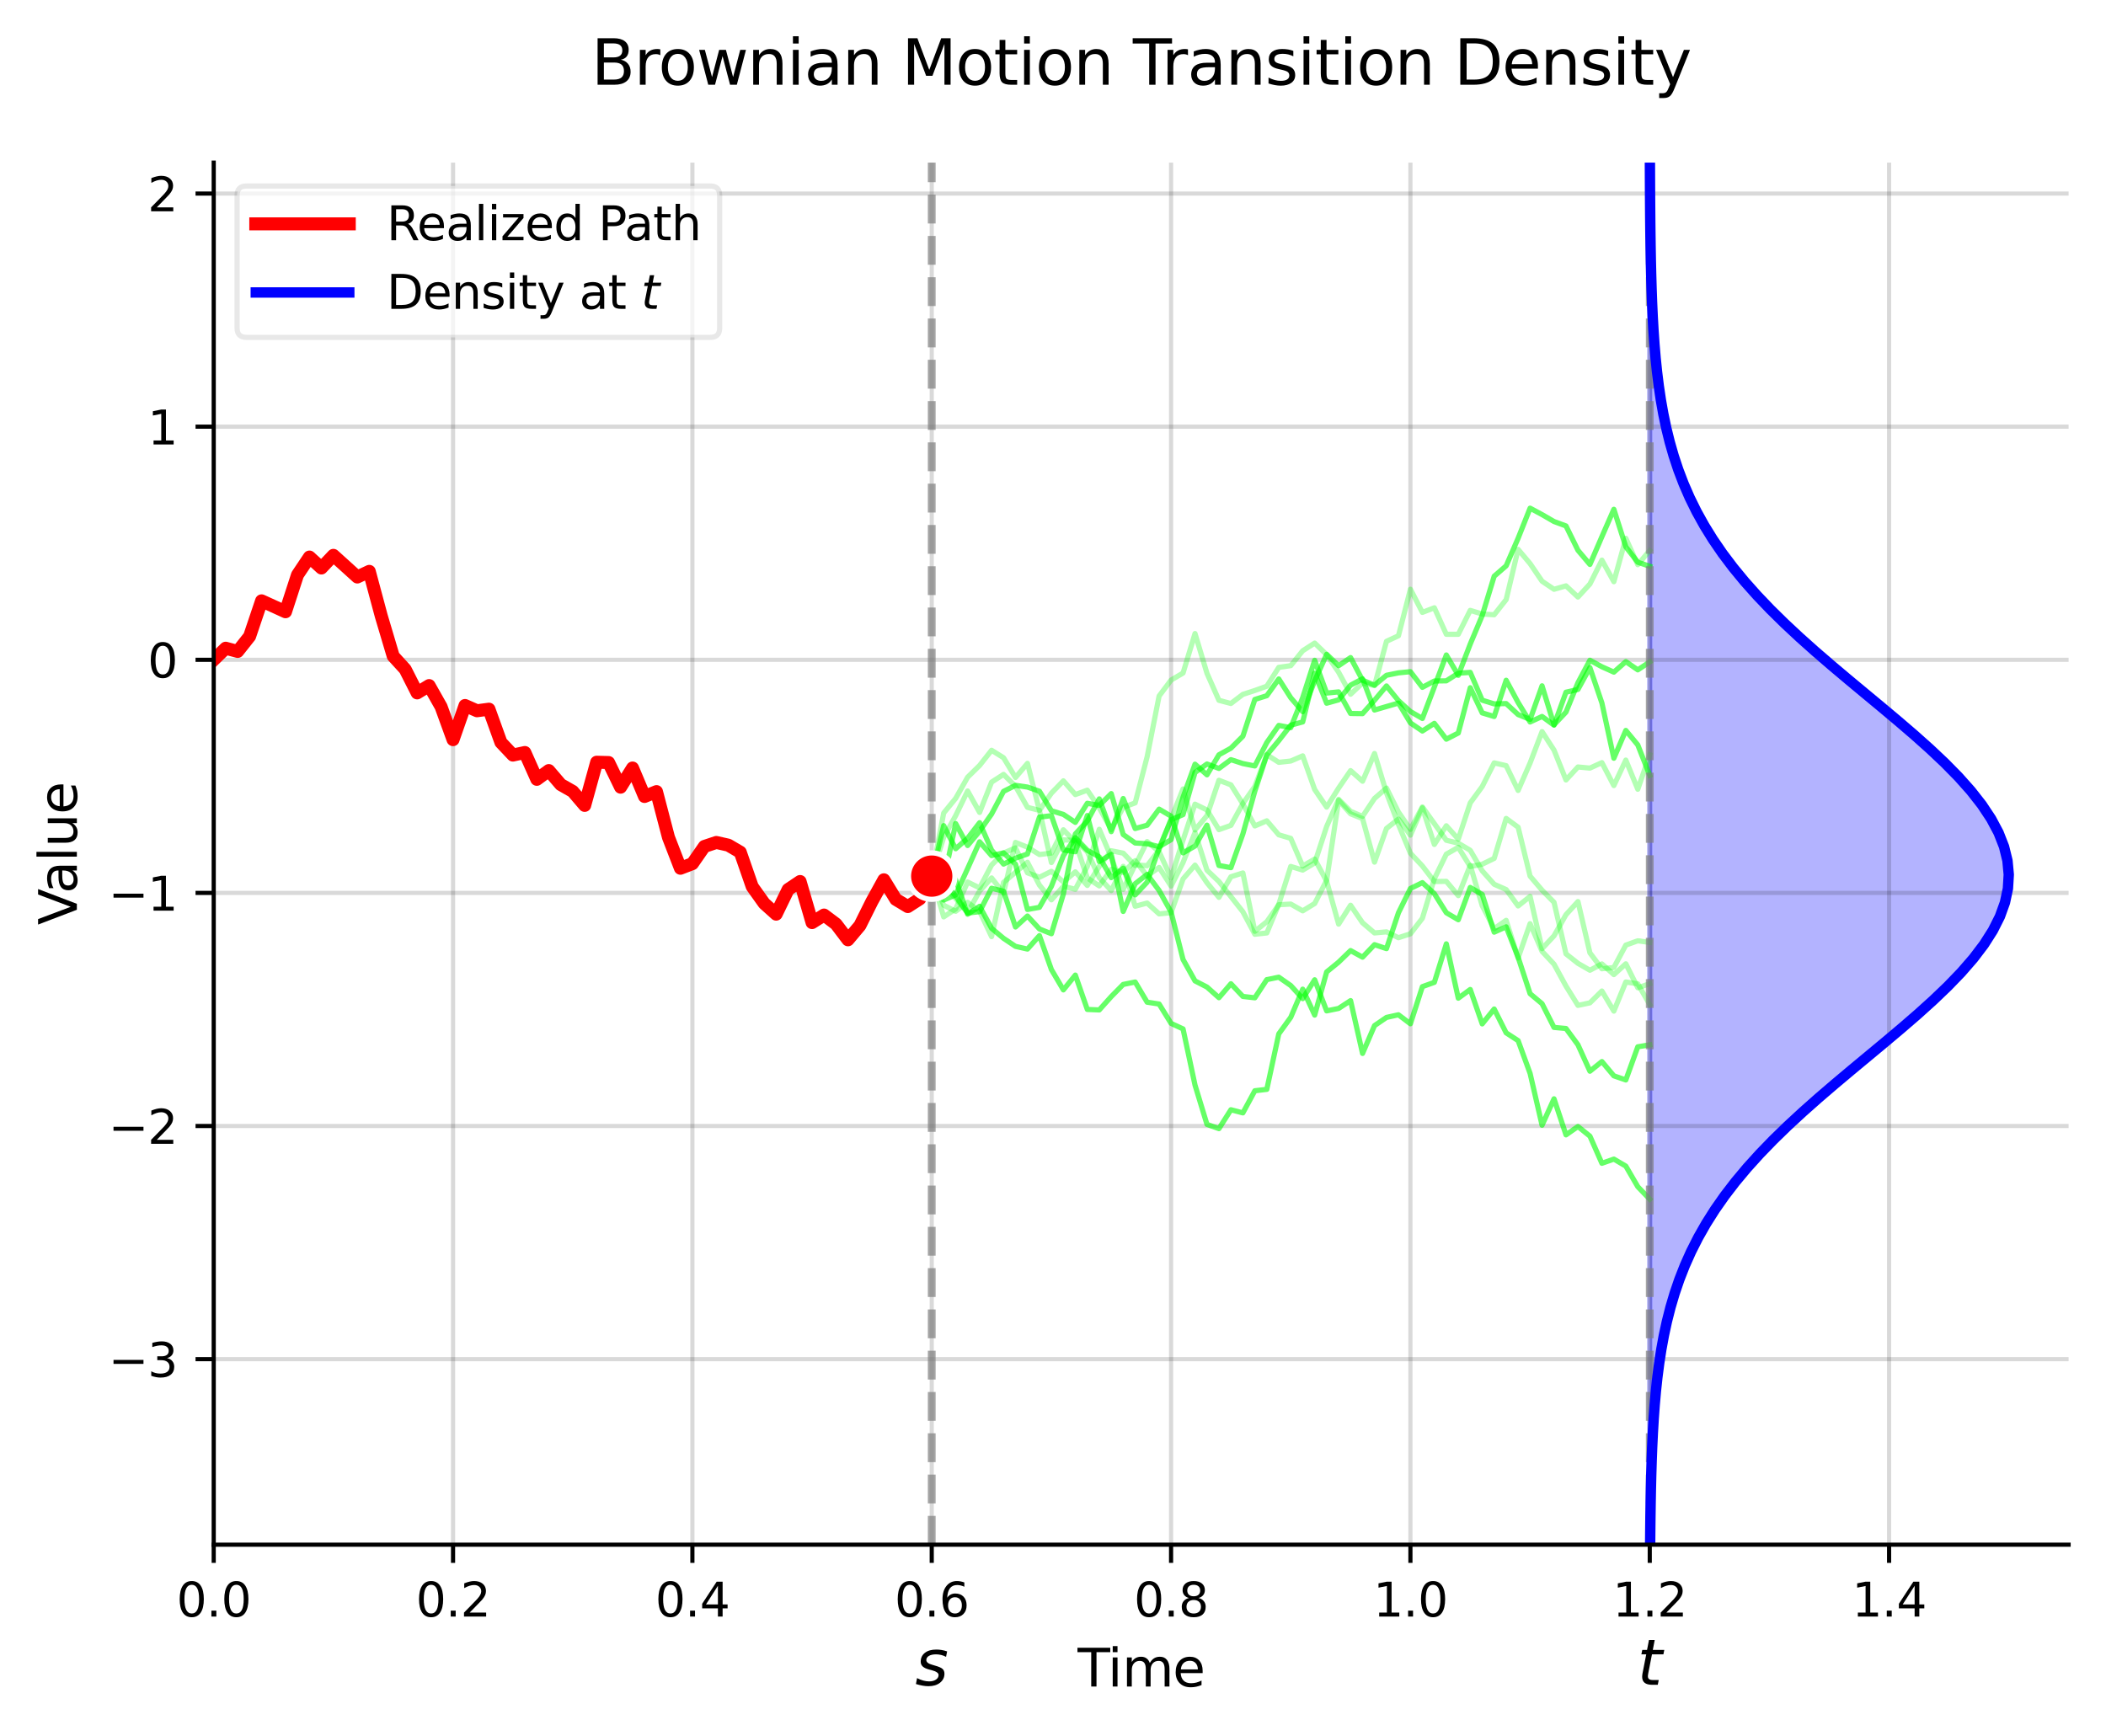 <?xml version="1.0" encoding="utf-8" standalone="no"?>
<!DOCTYPE svg PUBLIC "-//W3C//DTD SVG 1.1//EN"
  "http://www.w3.org/Graphics/SVG/1.1/DTD/svg11.dtd">
<svg xmlns:xlink="http://www.w3.org/1999/xlink" width="405.466pt" height="334.198pt" viewBox="0 0 405.466 334.198" xmlns="http://www.w3.org/2000/svg" version="1.1">
<style>/* === RDF autogenerated palette === */
:root {
    --axis-color: #000;
    --grid-stroke: rgba(0,0,0,0.2);
    --plot3d-stroke: rgba(0,0,0,0.3);
    --plot3d-grid: rgba(0,0,0,0.2);
}
@media (prefers-color-scheme: dark) {
    :root {
        --axis-color: #fff;
        --grid-stroke: rgba(255,255,255,0.2);
        --plot3d-stroke: rgba(255,255,255,0.3);
        --plot3d-grid: rgba(255,255,255,0.2);
    }
}

/* Light‑mode palette */
.c1 { fill:#FF0001; stroke:#FF0001; }.c2 { fill:#00FF02; stroke:#00FF02; }.c3 { fill:#0000FF; stroke:#0000FF; }.c4 { fill:#FF00FF; stroke:#FF00FF; }.c5 { fill:#00FFFF; stroke:#00FFFF; }.c6 { fill:#FFFF00; stroke:#FFFF00; }.c7 { fill:#FF8000; stroke:#FF8000; }.c8 { fill:#8000FF; stroke:#8000FF; }.octonary { fill:#bcbd22; stroke:#bcbd22; }.primary { fill:#d62728; stroke:#d62728; }.quaternary { fill:#9467bd; stroke:#9467bd; }.quinary { fill:#8c564b; stroke:#8c564b; }.secondary { fill:#2ca02c; stroke:#2ca02c; }.senary { fill:#e377c2; stroke:#e377c2; }.septenary { fill:#7f7f7f; stroke:#7f7f7f; }.tertiary { fill:#1f77b4; stroke:#1f77b4; }

/* Dark overrides */
@media (prefers-color-scheme: dark) {
    .c1 { fill:#FF0001; stroke:#FF0001; }.c2 { fill:#00FF02; stroke:#00FF02; }.c3 { fill:#0000FF; stroke:#0000FF; }.c4 { fill:#FF00FF; stroke:#FF00FF; }.c5 { fill:#00FFFF; stroke:#00FFFF; }.c6 { fill:#FFFF00; stroke:#FFFF00; }.c7 { fill:#FF8000; stroke:#FF8000; }.c8 { fill:#8000FF; stroke:#8000FF; }.octonary { fill:#E6DB74; stroke:#E6DB74; }.primary { fill:#FF4A98; stroke:#FF4A98; }.quaternary { fill:#B4A0FF; stroke:#B4A0FF; }.quinary { fill:#FFB86B; stroke:#FFB86B; }.secondary { fill:#0AFAFA; stroke:#0AFAFA; }.senary { fill:#FF79C6; stroke:#FF79C6; }.septenary { fill:#CCCCCC; stroke:#CCCCCC; }.tertiary { fill:#7F83FF; stroke:#7F83FF; }
}/* Axis, ticks, legend */
text, .text { fill: #000 !important; stroke: none !important; }
.axis line, .axis path,
.tick line, .tick path,
path.domain,
line.grid { stroke: #000 !important; }
.legend text { fill: #000 !important; }

/* Patch paths that relied on currentColor */
.patch path[style*="stroke: currentColor"] { stroke: #000 !important; }

/* Legend background (first child of legend group) */
g.legend > g:first-child > path:first-child {
    fill: rgba(255,255,255,0.8) !important;
    stroke: rgba(0,0,0,0.1) !important;
}
@media (prefers-color-scheme: dark) {
    g.legend > g:first-child > path:first-child {
        fill: rgba(26,26,26,0.8) !important;
        stroke: rgba(255,255,255,0.1) !important;
    }
}

/* 3‑D specific rules */
.plot3d path, .plot3d polygon {
    stroke: rgba(0,0,0,0.3) !important;
}
.plot3d-grid line { stroke: rgba(0,0,0,0.2) !important; }
.plot3d-surface path[style*="fill:"] {
    fill-opacity: 0.9 !important;
}
@media (prefers-color-scheme: dark) {
    .plot3d-surface path[style*="fill:"] {
        fill-opacity: 0.95 !important;
        filter: saturate(1.2) !important;
    }
}</style>

 <defs>
  <style type="text/css">*{stroke-linejoin: round; stroke-linecap: butt}</style>
 </defs>
 <g id="figure_1">
  <g class="patch">
   <path d="M 0 334.198 
L 405.466 334.198 
L 405.466 0 
L 0 0 
L 0 334.198 
z
" style="fill: none"/>
  </g>
  <g id="axes_1">
   <g class="patch">
    <path d="M 41.146 297.43 
L 398.266 297.43 
L 398.266 31.318 
L 41.146 31.318 
L 41.146 297.43 
z
" style="fill: none"/>
   </g>
   <g id="FillBetweenPolyCollection_1">
    <defs>
     <path id="m664859e76d" d="M 317.699 -36.768 
L 317.626 -36.768 
L 317.626 -39.456 
L 317.626 -42.144 
L 317.626 -44.832 
L 317.626 -47.52 
L 317.626 -50.208 
L 317.626 -52.896 
L 317.626 -55.584 
L 317.626 -58.272 
L 317.626 -60.96 
L 317.626 -63.648 
L 317.626 -66.336 
L 317.626 -69.024 
L 317.626 -71.712 
L 317.626 -74.4 
L 317.626 -77.088 
L 317.626 -79.776 
L 317.626 -82.464 
L 317.626 -85.152 
L 317.626 -87.84 
L 317.626 -90.528 
L 317.626 -93.216 
L 317.626 -95.904 
L 317.626 -98.592 
L 317.626 -101.28 
L 317.626 -103.968 
L 317.626 -106.656 
L 317.626 -109.344 
L 317.626 -112.032 
L 317.626 -114.72 
L 317.626 -117.408 
L 317.626 -120.096 
L 317.626 -122.784 
L 317.626 -125.472 
L 317.626 -128.16 
L 317.626 -130.848 
L 317.626 -133.536 
L 317.626 -136.224 
L 317.626 -138.912 
L 317.626 -141.6 
L 317.626 -144.288 
L 317.626 -146.976 
L 317.626 -149.664 
L 317.626 -152.352 
L 317.626 -155.04 
L 317.626 -157.728 
L 317.626 -160.416 
L 317.626 -163.104 
L 317.626 -165.792 
L 317.626 -168.48 
L 317.626 -171.168 
L 317.626 -173.856 
L 317.626 -176.544 
L 317.626 -179.232 
L 317.626 -181.92 
L 317.626 -184.608 
L 317.626 -187.296 
L 317.626 -189.984 
L 317.626 -192.672 
L 317.626 -195.36 
L 317.626 -198.048 
L 317.626 -200.736 
L 317.626 -203.424 
L 317.626 -206.112 
L 317.626 -208.8 
L 317.626 -211.488 
L 317.626 -214.176 
L 317.626 -216.864 
L 317.626 -219.552 
L 317.626 -222.24 
L 317.626 -224.928 
L 317.626 -227.616 
L 317.626 -230.304 
L 317.626 -232.992 
L 317.626 -235.68 
L 317.626 -238.368 
L 317.626 -241.056 
L 317.626 -243.744 
L 317.626 -246.432 
L 317.626 -249.12 
L 317.626 -251.808 
L 317.626 -254.496 
L 317.626 -257.184 
L 317.626 -259.872 
L 317.626 -262.56 
L 317.626 -265.248 
L 317.626 -267.936 
L 317.626 -270.624 
L 317.626 -273.312 
L 317.626 -276 
L 317.626 -278.688 
L 317.626 -281.376 
L 317.626 -284.064 
L 317.626 -286.752 
L 317.626 -289.44 
L 317.626 -292.128 
L 317.626 -294.816 
L 317.626 -297.504 
L 317.626 -300.192 
L 317.626 -302.88 
L 317.654 -302.88 
L 317.654 -302.88 
L 317.664 -300.192 
L 317.677 -297.504 
L 317.695 -294.816 
L 317.717 -292.128 
L 317.746 -289.44 
L 317.784 -286.752 
L 317.832 -284.064 
L 317.894 -281.376 
L 317.972 -278.688 
L 318.069 -276 
L 318.191 -273.312 
L 318.342 -270.624 
L 318.527 -267.936 
L 318.755 -265.248 
L 319.031 -262.56 
L 319.364 -259.872 
L 319.763 -257.184 
L 320.238 -254.496 
L 320.801 -251.808 
L 321.461 -249.12 
L 322.23 -246.432 
L 323.122 -243.744 
L 324.146 -241.056 
L 325.316 -238.368 
L 326.642 -235.68 
L 328.133 -232.992 
L 329.798 -230.304 
L 331.642 -227.616 
L 333.67 -224.928 
L 335.882 -222.24 
L 338.274 -219.552 
L 340.842 -216.864 
L 343.573 -214.176 
L 346.452 -211.488 
L 349.46 -208.8 
L 352.573 -206.112 
L 355.761 -203.424 
L 358.992 -200.736 
L 362.23 -198.048 
L 365.434 -195.36 
L 368.563 -192.672 
L 371.574 -189.984 
L 374.422 -187.296 
L 377.064 -184.608 
L 379.458 -181.92 
L 381.565 -179.232 
L 383.35 -176.544 
L 384.783 -173.856 
L 385.837 -171.168 
L 386.496 -168.48 
L 386.746 -165.792 
L 386.584 -163.104 
L 386.012 -160.416 
L 385.041 -157.728 
L 383.688 -155.04 
L 381.976 -152.352 
L 379.935 -149.664 
L 377.599 -146.976 
L 375.006 -144.288 
L 372.199 -141.6 
L 369.22 -138.912 
L 366.112 -136.224 
L 362.92 -133.536 
L 359.687 -130.848 
L 356.451 -128.16 
L 353.251 -125.472 
L 350.119 -122.784 
L 347.087 -120.096 
L 344.178 -117.408 
L 341.414 -114.72 
L 338.81 -112.032 
L 336.379 -109.344 
L 334.128 -106.656 
L 332.061 -103.968 
L 330.177 -101.28 
L 328.475 -98.592 
L 326.947 -95.904 
L 325.587 -93.216 
L 324.384 -90.528 
L 323.33 -87.84 
L 322.411 -85.152 
L 321.616 -82.464 
L 320.933 -79.776 
L 320.351 -77.088 
L 319.858 -74.4 
L 319.443 -71.712 
L 319.097 -69.024 
L 318.809 -66.336 
L 318.572 -63.648 
L 318.378 -60.96 
L 318.221 -58.272 
L 318.093 -55.584 
L 317.991 -52.896 
L 317.909 -50.208 
L 317.844 -47.52 
L 317.794 -44.832 
L 317.754 -42.144 
L 317.723 -39.456 
L 317.699 -36.768 
z
" style="stroke: #0000ff; stroke-opacity: 0.3"/>
    </defs>
    <g clip-path="url(#p8c48ecf9c7)">
     <use xlink:href="#m664859e76d" x="0" y="334.198" style="fill: #0000ff; fill-opacity: 0.3; stroke: #0000ff; stroke-opacity: 0.3"/>
    </g>
   </g>
   <g class="axis">
    <g class="tick xtick">
     <g id="line2d_1">
      <path d="M 41.146 297.43 
L 41.146 31.318 
" clip-path="url(#p8c48ecf9c7)" style="fill: none; stroke: #b0b0b0; stroke-opacity: 0.15; stroke-width: 0.8; stroke-linecap: square"/>
     </g>
     <g id="line2d_2">
      <defs>
       <path id="m58fdbcb895" d="M 0 0 
L 0 3.5 
" style="stroke: currentColor; stroke-width: 0.8"/>
      </defs>
      <g>
       <use xlink:href="#m58fdbcb895" x="41.146" y="297.43" style="stroke: currentColor; stroke-width: 0.8"/>
      </g>
     </g>
     <g id="text_1" class="text">
      <!-- 0.0 -->
      <g transform="translate(33.99 311.269) scale(0.09 -0.09)">
       <defs>
        <path id="DejaVuSans-30" d="M 2034 4250 
Q 1547 4250 1301 3770 
Q 1056 3291 1056 2328 
Q 1056 1369 1301 889 
Q 1547 409 2034 409 
Q 2525 409 2770 889 
Q 3016 1369 3016 2328 
Q 3016 3291 2770 3770 
Q 2525 4250 2034 4250 
z
M 2034 4750 
Q 2819 4750 3233 4129 
Q 3647 3509 3647 2328 
Q 3647 1150 3233 529 
Q 2819 -91 2034 -91 
Q 1250 -91 836 529 
Q 422 1150 422 2328 
Q 422 3509 836 4129 
Q 1250 4750 2034 4750 
z
" transform="scale(0.016)"/>
        <path id="DejaVuSans-2e" d="M 684 794 
L 1344 794 
L 1344 0 
L 684 0 
L 684 794 
z
" transform="scale(0.016)"/>
       </defs>
       <use xlink:href="#DejaVuSans-30"/>
       <use xlink:href="#DejaVuSans-2e" transform="translate(63.623 0)"/>
       <use xlink:href="#DejaVuSans-30" transform="translate(95.41 0)"/>
      </g>
     </g>
    </g>
    <g class="tick xtick">
     <g id="line2d_3">
      <path d="M 87.226 297.43 
L 87.226 31.318 
" clip-path="url(#p8c48ecf9c7)" style="fill: none; stroke: #b0b0b0; stroke-opacity: 0.15; stroke-width: 0.8; stroke-linecap: square"/>
     </g>
     <g id="line2d_4">
      <g>
       <use xlink:href="#m58fdbcb895" x="87.226" y="297.43" style="stroke: currentColor; stroke-width: 0.8"/>
      </g>
     </g>
     <g id="text_2" class="text">
      <!-- 0.2 -->
      <g transform="translate(80.07 311.269) scale(0.09 -0.09)">
       <defs>
        <path id="DejaVuSans-32" d="M 1228 531 
L 3431 531 
L 3431 0 
L 469 0 
L 469 531 
Q 828 903 1448 1529 
Q 2069 2156 2228 2338 
Q 2531 2678 2651 2914 
Q 2772 3150 2772 3378 
Q 2772 3750 2511 3984 
Q 2250 4219 1831 4219 
Q 1534 4219 1204 4116 
Q 875 4013 500 3803 
L 500 4441 
Q 881 4594 1212 4672 
Q 1544 4750 1819 4750 
Q 2544 4750 2975 4387 
Q 3406 4025 3406 3419 
Q 3406 3131 3298 2873 
Q 3191 2616 2906 2266 
Q 2828 2175 2409 1742 
Q 1991 1309 1228 531 
z
" transform="scale(0.016)"/>
       </defs>
       <use xlink:href="#DejaVuSans-30"/>
       <use xlink:href="#DejaVuSans-2e" transform="translate(63.623 0)"/>
       <use xlink:href="#DejaVuSans-32" transform="translate(95.41 0)"/>
      </g>
     </g>
    </g>
    <g class="tick xtick">
     <g id="line2d_5">
      <path d="M 133.306 297.43 
L 133.306 31.318 
" clip-path="url(#p8c48ecf9c7)" style="fill: none; stroke: #b0b0b0; stroke-opacity: 0.15; stroke-width: 0.8; stroke-linecap: square"/>
     </g>
     <g id="line2d_6">
      <g>
       <use xlink:href="#m58fdbcb895" x="133.306" y="297.43" style="stroke: currentColor; stroke-width: 0.8"/>
      </g>
     </g>
     <g id="text_3" class="text">
      <!-- 0.4 -->
      <g transform="translate(126.15 311.269) scale(0.09 -0.09)">
       <defs>
        <path id="DejaVuSans-34" d="M 2419 4116 
L 825 1625 
L 2419 1625 
L 2419 4116 
z
M 2253 4666 
L 3047 4666 
L 3047 1625 
L 3713 1625 
L 3713 1100 
L 3047 1100 
L 3047 0 
L 2419 0 
L 2419 1100 
L 313 1100 
L 313 1709 
L 2253 4666 
z
" transform="scale(0.016)"/>
       </defs>
       <use xlink:href="#DejaVuSans-30"/>
       <use xlink:href="#DejaVuSans-2e" transform="translate(63.623 0)"/>
       <use xlink:href="#DejaVuSans-34" transform="translate(95.41 0)"/>
      </g>
     </g>
    </g>
    <g class="tick xtick">
     <g id="line2d_7">
      <path d="M 179.386 297.43 
L 179.386 31.318 
" clip-path="url(#p8c48ecf9c7)" style="fill: none; stroke: #b0b0b0; stroke-opacity: 0.15; stroke-width: 0.8; stroke-linecap: square"/>
     </g>
     <g id="line2d_8">
      <g>
       <use xlink:href="#m58fdbcb895" x="179.386" y="297.43" style="stroke: currentColor; stroke-width: 0.8"/>
      </g>
     </g>
     <g id="text_4" class="text">
      <!-- 0.6 -->
      <g transform="translate(172.23 311.269) scale(0.09 -0.09)">
       <defs>
        <path id="DejaVuSans-36" d="M 2113 2584 
Q 1688 2584 1439 2293 
Q 1191 2003 1191 1497 
Q 1191 994 1439 701 
Q 1688 409 2113 409 
Q 2538 409 2786 701 
Q 3034 994 3034 1497 
Q 3034 2003 2786 2293 
Q 2538 2584 2113 2584 
z
M 3366 4563 
L 3366 3988 
Q 3128 4100 2886 4159 
Q 2644 4219 2406 4219 
Q 1781 4219 1451 3797 
Q 1122 3375 1075 2522 
Q 1259 2794 1537 2939 
Q 1816 3084 2150 3084 
Q 2853 3084 3261 2657 
Q 3669 2231 3669 1497 
Q 3669 778 3244 343 
Q 2819 -91 2113 -91 
Q 1303 -91 875 529 
Q 447 1150 447 2328 
Q 447 3434 972 4092 
Q 1497 4750 2381 4750 
Q 2619 4750 2861 4703 
Q 3103 4656 3366 4563 
z
" transform="scale(0.016)"/>
       </defs>
       <use xlink:href="#DejaVuSans-30"/>
       <use xlink:href="#DejaVuSans-2e" transform="translate(63.623 0)"/>
       <use xlink:href="#DejaVuSans-36" transform="translate(95.41 0)"/>
      </g>
     </g>
    </g>
    <g class="tick xtick">
     <g id="line2d_9">
      <path d="M 225.466 297.43 
L 225.466 31.318 
" clip-path="url(#p8c48ecf9c7)" style="fill: none; stroke: #b0b0b0; stroke-opacity: 0.15; stroke-width: 0.8; stroke-linecap: square"/>
     </g>
     <g id="line2d_10">
      <g>
       <use xlink:href="#m58fdbcb895" x="225.466" y="297.43" style="stroke: currentColor; stroke-width: 0.8"/>
      </g>
     </g>
     <g id="text_5" class="text">
      <!-- 0.8 -->
      <g transform="translate(218.31 311.269) scale(0.09 -0.09)">
       <defs>
        <path id="DejaVuSans-38" d="M 2034 2216 
Q 1584 2216 1326 1975 
Q 1069 1734 1069 1313 
Q 1069 891 1326 650 
Q 1584 409 2034 409 
Q 2484 409 2743 651 
Q 3003 894 3003 1313 
Q 3003 1734 2745 1975 
Q 2488 2216 2034 2216 
z
M 1403 2484 
Q 997 2584 770 2862 
Q 544 3141 544 3541 
Q 544 4100 942 4425 
Q 1341 4750 2034 4750 
Q 2731 4750 3128 4425 
Q 3525 4100 3525 3541 
Q 3525 3141 3298 2862 
Q 3072 2584 2669 2484 
Q 3125 2378 3379 2068 
Q 3634 1759 3634 1313 
Q 3634 634 3220 271 
Q 2806 -91 2034 -91 
Q 1263 -91 848 271 
Q 434 634 434 1313 
Q 434 1759 690 2068 
Q 947 2378 1403 2484 
z
M 1172 3481 
Q 1172 3119 1398 2916 
Q 1625 2713 2034 2713 
Q 2441 2713 2670 2916 
Q 2900 3119 2900 3481 
Q 2900 3844 2670 4047 
Q 2441 4250 2034 4250 
Q 1625 4250 1398 4047 
Q 1172 3844 1172 3481 
z
" transform="scale(0.016)"/>
       </defs>
       <use xlink:href="#DejaVuSans-30"/>
       <use xlink:href="#DejaVuSans-2e" transform="translate(63.623 0)"/>
       <use xlink:href="#DejaVuSans-38" transform="translate(95.41 0)"/>
      </g>
     </g>
    </g>
    <g class="tick xtick">
     <g id="line2d_11">
      <path d="M 271.546 297.43 
L 271.546 31.318 
" clip-path="url(#p8c48ecf9c7)" style="fill: none; stroke: #b0b0b0; stroke-opacity: 0.15; stroke-width: 0.8; stroke-linecap: square"/>
     </g>
     <g id="line2d_12">
      <g>
       <use xlink:href="#m58fdbcb895" x="271.546" y="297.43" style="stroke: currentColor; stroke-width: 0.8"/>
      </g>
     </g>
     <g id="text_6" class="text">
      <!-- 1.0 -->
      <g transform="translate(264.39 311.269) scale(0.09 -0.09)">
       <defs>
        <path id="DejaVuSans-31" d="M 794 531 
L 1825 531 
L 1825 4091 
L 703 3866 
L 703 4441 
L 1819 4666 
L 2450 4666 
L 2450 531 
L 3481 531 
L 3481 0 
L 794 0 
L 794 531 
z
" transform="scale(0.016)"/>
       </defs>
       <use xlink:href="#DejaVuSans-31"/>
       <use xlink:href="#DejaVuSans-2e" transform="translate(63.623 0)"/>
       <use xlink:href="#DejaVuSans-30" transform="translate(95.41 0)"/>
      </g>
     </g>
    </g>
    <g class="tick xtick">
     <g id="line2d_13">
      <path d="M 317.626 297.43 
L 317.626 31.318 
" clip-path="url(#p8c48ecf9c7)" style="fill: none; stroke: #b0b0b0; stroke-opacity: 0.15; stroke-width: 0.8; stroke-linecap: square"/>
     </g>
     <g id="line2d_14">
      <g>
       <use xlink:href="#m58fdbcb895" x="317.626" y="297.43" style="stroke: currentColor; stroke-width: 0.8"/>
      </g>
     </g>
     <g id="text_7" class="text">
      <!-- 1.2 -->
      <g transform="translate(310.47 311.269) scale(0.09 -0.09)">
       <use xlink:href="#DejaVuSans-31"/>
       <use xlink:href="#DejaVuSans-2e" transform="translate(63.623 0)"/>
       <use xlink:href="#DejaVuSans-32" transform="translate(95.41 0)"/>
      </g>
     </g>
    </g>
    <g class="tick xtick">
     <g id="line2d_15">
      <path d="M 363.706 297.43 
L 363.706 31.318 
" clip-path="url(#p8c48ecf9c7)" style="fill: none; stroke: #b0b0b0; stroke-opacity: 0.15; stroke-width: 0.8; stroke-linecap: square"/>
     </g>
     <g id="line2d_16">
      <g>
       <use xlink:href="#m58fdbcb895" x="363.706" y="297.43" style="stroke: currentColor; stroke-width: 0.8"/>
      </g>
     </g>
     <g id="text_8" class="text">
      <!-- 1.4 -->
      <g transform="translate(356.55 311.269) scale(0.09 -0.09)">
       <use xlink:href="#DejaVuSans-31"/>
       <use xlink:href="#DejaVuSans-2e" transform="translate(63.623 0)"/>
       <use xlink:href="#DejaVuSans-34" transform="translate(95.41 0)"/>
      </g>
     </g>
    </g>
    <g id="text_9" class="text">
     <!-- Time -->
     <g transform="translate(207.472 324.739) scale(0.1 -0.1)">
      <defs>
       <path id="DejaVuSans-54" d="M -19 4666 
L 3928 4666 
L 3928 4134 
L 2272 4134 
L 2272 0 
L 1638 0 
L 1638 4134 
L -19 4134 
L -19 4666 
z
" transform="scale(0.016)"/>
       <path id="DejaVuSans-69" d="M 603 3500 
L 1178 3500 
L 1178 0 
L 603 0 
L 603 3500 
z
M 603 4863 
L 1178 4863 
L 1178 4134 
L 603 4134 
L 603 4863 
z
" transform="scale(0.016)"/>
       <path id="DejaVuSans-6d" d="M 3328 2828 
Q 3544 3216 3844 3400 
Q 4144 3584 4550 3584 
Q 5097 3584 5394 3201 
Q 5691 2819 5691 2113 
L 5691 0 
L 5113 0 
L 5113 2094 
Q 5113 2597 4934 2840 
Q 4756 3084 4391 3084 
Q 3944 3084 3684 2787 
Q 3425 2491 3425 1978 
L 3425 0 
L 2847 0 
L 2847 2094 
Q 2847 2600 2669 2842 
Q 2491 3084 2119 3084 
Q 1678 3084 1418 2786 
Q 1159 2488 1159 1978 
L 1159 0 
L 581 0 
L 581 3500 
L 1159 3500 
L 1159 2956 
Q 1356 3278 1631 3431 
Q 1906 3584 2284 3584 
Q 2666 3584 2933 3390 
Q 3200 3197 3328 2828 
z
" transform="scale(0.016)"/>
       <path id="DejaVuSans-65" d="M 3597 1894 
L 3597 1613 
L 953 1613 
Q 991 1019 1311 708 
Q 1631 397 2203 397 
Q 2534 397 2845 478 
Q 3156 559 3463 722 
L 3463 178 
Q 3153 47 2828 -22 
Q 2503 -91 2169 -91 
Q 1331 -91 842 396 
Q 353 884 353 1716 
Q 353 2575 817 3079 
Q 1281 3584 2069 3584 
Q 2775 3584 3186 3129 
Q 3597 2675 3597 1894 
z
M 3022 2063 
Q 3016 2534 2758 2815 
Q 2500 3097 2075 3097 
Q 1594 3097 1305 2825 
Q 1016 2553 972 2059 
L 3022 2063 
z
" transform="scale(0.016)"/>
      </defs>
      <use xlink:href="#DejaVuSans-54"/>
      <use xlink:href="#DejaVuSans-69" transform="translate(57.959 0)"/>
      <use xlink:href="#DejaVuSans-6d" transform="translate(85.742 0)"/>
      <use xlink:href="#DejaVuSans-65" transform="translate(183.154 0)"/>
     </g>
    </g>
   </g>
   <g class="axis">
    <g class="tick ytick">
     <g id="line2d_17">
      <path d="M 41.146 261.701 
L 398.266 261.701 
" clip-path="url(#p8c48ecf9c7)" style="fill: none; stroke: #b0b0b0; stroke-opacity: 0.15; stroke-width: 0.8; stroke-linecap: square"/>
     </g>
     <g id="line2d_18">
      <defs>
       <path id="mc634988f93" d="M 0 0 
L -3.5 0 
" style="stroke: currentColor; stroke-width: 0.8"/>
      </defs>
      <g>
       <use xlink:href="#mc634988f93" x="41.146" y="261.701" style="stroke: currentColor; stroke-width: 0.8"/>
      </g>
     </g>
     <g id="text_10" class="text">
      <!-- −3 -->
      <g transform="translate(20.878 265.121) scale(0.09 -0.09)">
       <defs>
        <path id="DejaVuSans-2212" d="M 678 2272 
L 4684 2272 
L 4684 1741 
L 678 1741 
L 678 2272 
z
" transform="scale(0.016)"/>
        <path id="DejaVuSans-33" d="M 2597 2516 
Q 3050 2419 3304 2112 
Q 3559 1806 3559 1356 
Q 3559 666 3084 287 
Q 2609 -91 1734 -91 
Q 1441 -91 1130 -33 
Q 819 25 488 141 
L 488 750 
Q 750 597 1062 519 
Q 1375 441 1716 441 
Q 2309 441 2620 675 
Q 2931 909 2931 1356 
Q 2931 1769 2642 2001 
Q 2353 2234 1838 2234 
L 1294 2234 
L 1294 2753 
L 1863 2753 
Q 2328 2753 2575 2939 
Q 2822 3125 2822 3475 
Q 2822 3834 2567 4026 
Q 2313 4219 1838 4219 
Q 1578 4219 1281 4162 
Q 984 4106 628 3988 
L 628 4550 
Q 988 4650 1302 4700 
Q 1616 4750 1894 4750 
Q 2613 4750 3031 4423 
Q 3450 4097 3450 3541 
Q 3450 3153 3228 2886 
Q 3006 2619 2597 2516 
z
" transform="scale(0.016)"/>
       </defs>
       <use xlink:href="#DejaVuSans-2212"/>
       <use xlink:href="#DejaVuSans-33" transform="translate(83.789 0)"/>
      </g>
     </g>
    </g>
    <g class="tick ytick">
     <g id="line2d_19">
      <path d="M 41.146 216.815 
L 398.266 216.815 
" clip-path="url(#p8c48ecf9c7)" style="fill: none; stroke: #b0b0b0; stroke-opacity: 0.15; stroke-width: 0.8; stroke-linecap: square"/>
     </g>
     <g id="line2d_20">
      <g>
       <use xlink:href="#mc634988f93" x="41.146" y="216.815" style="stroke: currentColor; stroke-width: 0.8"/>
      </g>
     </g>
     <g id="text_11" class="text">
      <!-- −2 -->
      <g transform="translate(20.878 220.234) scale(0.09 -0.09)">
       <use xlink:href="#DejaVuSans-2212"/>
       <use xlink:href="#DejaVuSans-32" transform="translate(83.789 0)"/>
      </g>
     </g>
    </g>
    <g class="tick ytick">
     <g id="line2d_21">
      <path d="M 41.146 171.929 
L 398.266 171.929 
" clip-path="url(#p8c48ecf9c7)" style="fill: none; stroke: #b0b0b0; stroke-opacity: 0.15; stroke-width: 0.8; stroke-linecap: square"/>
     </g>
     <g id="line2d_22">
      <g>
       <use xlink:href="#mc634988f93" x="41.146" y="171.929" style="stroke: currentColor; stroke-width: 0.8"/>
      </g>
     </g>
     <g id="text_12" class="text">
      <!-- −1 -->
      <g transform="translate(20.878 175.348) scale(0.09 -0.09)">
       <use xlink:href="#DejaVuSans-2212"/>
       <use xlink:href="#DejaVuSans-31" transform="translate(83.789 0)"/>
      </g>
     </g>
    </g>
    <g class="tick ytick">
     <g id="line2d_23">
      <path d="M 41.146 127.043 
L 398.266 127.043 
" clip-path="url(#p8c48ecf9c7)" style="fill: none; stroke: #b0b0b0; stroke-opacity: 0.15; stroke-width: 0.8; stroke-linecap: square"/>
     </g>
     <g id="line2d_24">
      <g>
       <use xlink:href="#mc634988f93" x="41.146" y="127.043" style="stroke: currentColor; stroke-width: 0.8"/>
      </g>
     </g>
     <g id="text_13" class="text">
      <!-- 0 -->
      <g transform="translate(28.42 130.462) scale(0.09 -0.09)">
       <use xlink:href="#DejaVuSans-30"/>
      </g>
     </g>
    </g>
    <g class="tick ytick">
     <g id="line2d_25">
      <path d="M 41.146 82.157 
L 398.266 82.157 
" clip-path="url(#p8c48ecf9c7)" style="fill: none; stroke: #b0b0b0; stroke-opacity: 0.15; stroke-width: 0.8; stroke-linecap: square"/>
     </g>
     <g id="line2d_26">
      <g>
       <use xlink:href="#mc634988f93" x="41.146" y="82.157" style="stroke: currentColor; stroke-width: 0.8"/>
      </g>
     </g>
     <g id="text_14" class="text">
      <!-- 1 -->
      <g transform="translate(28.42 85.576) scale(0.09 -0.09)">
       <use xlink:href="#DejaVuSans-31"/>
      </g>
     </g>
    </g>
    <g class="tick ytick">
     <g id="line2d_27">
      <path d="M 41.146 37.271 
L 398.266 37.271 
" clip-path="url(#p8c48ecf9c7)" style="fill: none; stroke: #b0b0b0; stroke-opacity: 0.15; stroke-width: 0.8; stroke-linecap: square"/>
     </g>
     <g id="line2d_28">
      <g>
       <use xlink:href="#mc634988f93" x="41.146" y="37.271" style="stroke: currentColor; stroke-width: 0.8"/>
      </g>
     </g>
     <g id="text_15" class="text">
      <!-- 2 -->
      <g transform="translate(28.42 40.69) scale(0.09 -0.09)">
       <use xlink:href="#DejaVuSans-32"/>
      </g>
     </g>
    </g>
    <g id="text_16" class="text">
     <!-- Value -->
     <g transform="translate(14.798 178.105) rotate(-90) scale(0.1 -0.1)">
      <defs>
       <path id="DejaVuSans-56" d="M 1831 0 
L 50 4666 
L 709 4666 
L 2188 738 
L 3669 4666 
L 4325 4666 
L 2547 0 
L 1831 0 
z
" transform="scale(0.016)"/>
       <path id="DejaVuSans-61" d="M 2194 1759 
Q 1497 1759 1228 1600 
Q 959 1441 959 1056 
Q 959 750 1161 570 
Q 1363 391 1709 391 
Q 2188 391 2477 730 
Q 2766 1069 2766 1631 
L 2766 1759 
L 2194 1759 
z
M 3341 1997 
L 3341 0 
L 2766 0 
L 2766 531 
Q 2569 213 2275 61 
Q 1981 -91 1556 -91 
Q 1019 -91 701 211 
Q 384 513 384 1019 
Q 384 1609 779 1909 
Q 1175 2209 1959 2209 
L 2766 2209 
L 2766 2266 
Q 2766 2663 2505 2880 
Q 2244 3097 1772 3097 
Q 1472 3097 1187 3025 
Q 903 2953 641 2809 
L 641 3341 
Q 956 3463 1253 3523 
Q 1550 3584 1831 3584 
Q 2591 3584 2966 3190 
Q 3341 2797 3341 1997 
z
" transform="scale(0.016)"/>
       <path id="DejaVuSans-6c" d="M 603 4863 
L 1178 4863 
L 1178 0 
L 603 0 
L 603 4863 
z
" transform="scale(0.016)"/>
       <path id="DejaVuSans-75" d="M 544 1381 
L 544 3500 
L 1119 3500 
L 1119 1403 
Q 1119 906 1312 657 
Q 1506 409 1894 409 
Q 2359 409 2629 706 
Q 2900 1003 2900 1516 
L 2900 3500 
L 3475 3500 
L 3475 0 
L 2900 0 
L 2900 538 
Q 2691 219 2414 64 
Q 2138 -91 1772 -91 
Q 1169 -91 856 284 
Q 544 659 544 1381 
z
M 1991 3584 
L 1991 3584 
z
" transform="scale(0.016)"/>
      </defs>
      <use xlink:href="#DejaVuSans-56"/>
      <use xlink:href="#DejaVuSans-61" transform="translate(60.658 0)"/>
      <use xlink:href="#DejaVuSans-6c" transform="translate(121.938 0)"/>
      <use xlink:href="#DejaVuSans-75" transform="translate(149.721 0)"/>
      <use xlink:href="#DejaVuSans-65" transform="translate(213.1 0)"/>
     </g>
    </g>
   </g>
   <g id="line2d_29">
    <path d="M 41.146 127.043 
L 43.45 124.813 
L 45.754 125.434 
L 48.058 122.527 
L 50.362 115.691 
L 52.666 116.742 
L 54.97 117.793 
L 57.274 110.704 
L 59.578 107.259 
L 61.882 109.367 
L 64.186 106.931 
L 66.49 109.011 
L 68.794 111.102 
L 71.098 110.016 
L 73.402 118.604 
L 75.706 126.346 
L 78.01 128.87 
L 80.314 133.416 
L 82.618 132.006 
L 84.922 136.082 
L 87.226 142.421 
L 89.53 135.842 
L 91.834 136.856 
L 94.138 136.552 
L 96.442 142.948 
L 98.746 145.391 
L 101.05 144.893 
L 103.354 150.06 
L 105.658 148.373 
L 107.962 151.069 
L 110.266 152.379 
L 112.57 155.079 
L 114.874 146.765 
L 117.178 146.826 
L 119.482 151.573 
L 121.786 147.881 
L 124.09 153.361 
L 126.394 152.424 
L 128.698 161.22 
L 131.002 167.182 
L 133.306 166.298 
L 135.61 162.983 
L 137.914 162.214 
L 140.218 162.733 
L 142.522 164.085 
L 144.826 170.721 
L 147.13 173.952 
L 149.434 176.02 
L 151.738 171.275 
L 154.042 169.733 
L 156.346 177.646 
L 158.65 176.192 
L 160.954 177.92 
L 163.258 180.958 
L 165.562 178.213 
L 167.866 173.585 
L 170.17 169.405 
L 172.474 173.172 
L 174.778 174.56 
L 177.082 173.073 
L 179.386 168.694 
" clip-path="url(#p8c48ecf9c7)" style="fill: none; stroke: #ff0001; stroke-width: 2.5; stroke-linecap: square"/>
   </g>
   <g id="line2d_30">
    <path d="M 179.386 168.694 
L 181.69 176.548 
L 183.994 175.01 
L 186.298 169.834 
L 188.602 170.967 
L 190.906 166.563 
L 193.21 164.255 
L 195.514 163.262 
L 197.818 168.065 
L 200.122 168.915 
L 202.426 167.771 
L 204.73 169.827 
L 207.034 167.873 
L 209.338 170.493 
L 211.642 166.826 
L 213.946 163.807 
L 216.25 164.276 
L 218.554 166.66 
L 220.858 162.038 
L 223.162 164.005 
L 225.466 169.024 
L 227.77 161.757 
L 230.074 154.838 
L 232.378 155.968 
L 234.682 159.75 
L 236.986 158.922 
L 239.29 154.715 
L 241.594 151.434 
L 243.898 145.323 
L 246.202 146.787 
L 248.506 146.537 
L 250.81 145.539 
L 253.114 152.017 
L 255.418 155.412 
L 257.722 151.747 
L 260.026 148.379 
L 262.33 150.425 
L 264.634 145.085 
L 266.938 152.674 
L 269.242 158.762 
L 271.546 164.294 
L 273.85 166.738 
L 276.154 169.737 
L 278.458 169.704 
L 280.762 172.456 
L 283.066 166.622 
L 285.37 174.401 
L 287.674 178.814 
L 289.978 177.21 
L 292.282 184.452 
L 294.586 177.851 
L 296.89 183.184 
L 299.194 185.651 
L 301.498 189.871 
L 303.802 193.587 
L 306.106 193.098 
L 308.41 190.819 
L 310.714 194.689 
L 313.018 189.081 
L 315.322 189.438 
L 317.626 193.432 
" clip-path="url(#p8c48ecf9c7)" style="fill: none; stroke: #00ff02; stroke-opacity: 0.3; stroke-linecap: square"/>
   </g>
   <g id="line2d_31">
    <path d="M 179.386 168.694 
L 181.69 156.544 
L 183.994 153.725 
L 186.298 149.649 
L 188.602 147.388 
L 190.906 144.465 
L 193.21 145.898 
L 195.514 149.705 
L 197.818 146.985 
L 200.122 156.044 
L 202.426 152.722 
L 204.73 150.348 
L 207.034 152.992 
L 209.338 152.145 
L 211.642 155.551 
L 213.946 159.74 
L 216.25 155.453 
L 218.554 154.597 
L 220.858 145.715 
L 223.162 134.018 
L 225.466 130.95 
L 227.77 129.591 
L 230.074 121.989 
L 232.378 129.647 
L 234.682 134.85 
L 236.986 135.455 
L 239.29 133.702 
L 241.594 132.953 
L 243.898 132.125 
L 246.202 128.499 
L 248.506 128.172 
L 250.81 125.304 
L 253.114 123.825 
L 255.418 126.056 
L 257.722 129.441 
L 260.026 133.675 
L 262.33 131.499 
L 264.634 132.024 
L 266.938 123.487 
L 269.242 122.419 
L 271.546 113.456 
L 273.85 117.915 
L 276.154 117.031 
L 278.458 122.133 
L 280.762 122.132 
L 283.066 117.526 
L 285.37 118.229 
L 287.674 118.371 
L 289.978 115.454 
L 292.282 105.782 
L 294.586 108.521 
L 296.89 111.912 
L 299.194 113.466 
L 301.498 112.807 
L 303.802 114.959 
L 306.106 112.45 
L 308.41 107.851 
L 310.714 112.006 
L 313.018 103.645 
L 315.322 108.734 
L 317.626 105.994 
" clip-path="url(#p8c48ecf9c7)" style="fill: none; stroke: #00ff02; stroke-opacity: 0.3; stroke-linecap: square"/>
   </g>
   <g id="line2d_32">
    <path d="M 179.386 168.694 
L 181.69 161.207 
L 183.994 157.051 
L 186.298 152.302 
L 188.602 156.433 
L 190.906 150.599 
L 193.21 149.112 
L 195.514 151.401 
L 197.818 155.455 
L 200.122 156.038 
L 202.426 166.085 
L 204.73 161.716 
L 207.034 161.825 
L 209.338 164.002 
L 211.642 168.981 
L 213.946 171.49 
L 216.25 166.811 
L 218.554 174.497 
L 220.858 173.886 
L 223.162 175.97 
L 225.466 175.741 
L 227.77 169.242 
L 230.074 166.58 
L 232.378 169.972 
L 234.682 172.787 
L 236.986 168.819 
L 239.29 168.088 
L 241.594 179.322 
L 243.898 177.479 
L 246.202 174.207 
L 248.506 174.077 
L 250.81 175.383 
L 253.114 173.972 
L 255.418 169.496 
L 257.722 154.107 
L 260.026 156.704 
L 262.33 157.62 
L 264.634 166.001 
L 266.938 159.522 
L 269.242 157.712 
L 271.546 160.812 
L 273.85 155.55 
L 276.154 162.602 
L 278.458 159.003 
L 280.762 161.57 
L 283.066 154.597 
L 285.37 151.45 
L 287.674 146.894 
L 289.978 147.424 
L 292.282 152.199 
L 294.586 146.918 
L 296.89 140.869 
L 299.194 144.434 
L 301.498 150.179 
L 303.802 147.68 
L 306.106 147.897 
L 308.41 146.845 
L 310.714 151.261 
L 313.018 146.354 
L 315.322 151.971 
L 317.626 145.321 
" clip-path="url(#p8c48ecf9c7)" style="fill: none; stroke: #00ff02; stroke-opacity: 0.3; stroke-linecap: square"/>
   </g>
   <g id="line2d_33">
    <path d="M 179.386 168.694 
L 181.69 174.302 
L 183.994 175.47 
L 186.298 173.747 
L 188.602 175.478 
L 190.906 180.348 
L 193.21 169.902 
L 195.514 167.969 
L 197.818 166.028 
L 200.122 170.427 
L 202.426 173.264 
L 204.73 170.672 
L 207.034 171.232 
L 209.338 166.838 
L 211.642 159.679 
L 213.946 165.074 
L 216.25 171.252 
L 218.554 166.519 
L 220.858 166.694 
L 223.162 163.64 
L 225.466 157.674 
L 227.77 151.913 
L 230.074 159.805 
L 232.378 157.048 
L 234.682 150.241 
L 236.986 151.121 
L 239.29 154.789 
L 241.594 159.036 
L 243.898 158.046 
L 246.202 160.742 
L 248.506 161.427 
L 250.81 166.757 
L 253.114 165.414 
L 255.418 169.668 
L 257.722 177.943 
L 260.026 174.304 
L 262.33 177.681 
L 264.634 179.64 
L 266.938 179.428 
L 269.242 180.554 
L 271.546 179.804 
L 273.85 176.816 
L 276.154 169.198 
L 278.458 164.468 
L 280.762 163.155 
L 283.066 166.856 
L 285.37 166.402 
L 287.674 165.286 
L 289.978 157.586 
L 292.282 159.28 
L 294.586 168.7 
L 296.89 171.406 
L 299.194 173.736 
L 301.498 183.668 
L 303.802 185.49 
L 306.106 186.821 
L 308.41 185.601 
L 310.714 187.661 
L 313.018 185.579 
L 315.322 190.191 
L 317.626 189.418 
" clip-path="url(#p8c48ecf9c7)" style="fill: none; stroke: #00ff02; stroke-opacity: 0.3; stroke-linecap: square"/>
   </g>
   <g id="line2d_34">
    <path d="M 179.386 168.694 
L 181.69 170.571 
L 183.994 173.004 
L 186.298 175.732 
L 188.602 171.569 
L 190.906 169.045 
L 193.21 171.96 
L 195.514 162.209 
L 197.818 163.122 
L 200.122 164.544 
L 202.426 164.244 
L 204.73 159.772 
L 207.034 162.167 
L 209.338 169.05 
L 211.642 170.584 
L 213.946 167.388 
L 216.25 167.996 
L 218.554 165.725 
L 220.858 168.637 
L 223.162 167.031 
L 225.466 170.615 
L 227.77 166.082 
L 230.074 160.3 
L 232.378 167.556 
L 234.682 169.738 
L 236.986 172.641 
L 239.29 175.558 
L 241.594 179.893 
L 243.898 179.64 
L 246.202 174.11 
L 248.506 166.832 
L 250.81 167.537 
L 253.114 166.173 
L 255.418 159.143 
L 257.722 153.905 
L 260.026 156.216 
L 262.33 157.199 
L 264.634 153.739 
L 266.938 151.743 
L 269.242 156.363 
L 271.546 159.693 
L 273.85 155.367 
L 276.154 158.591 
L 278.458 161.795 
L 280.762 162.352 
L 283.066 163.73 
L 285.37 167.677 
L 287.674 170.268 
L 289.978 171.283 
L 292.282 174.442 
L 294.586 172.599 
L 296.89 182.671 
L 299.194 180.193 
L 301.498 176.121 
L 303.802 173.596 
L 306.106 183.479 
L 308.41 186.533 
L 310.714 186.293 
L 313.018 181.979 
L 315.322 181.149 
L 317.626 181.467 
" clip-path="url(#p8c48ecf9c7)" style="fill: none; stroke: #00ff02; stroke-opacity: 0.3; stroke-linecap: square"/>
   </g>
   <g id="line2d_35">
    <path d="M 179.386 168.694 
L 181.69 169.795 
L 183.994 172.548 
L 186.298 175.811 
L 188.602 175.544 
L 190.906 171.03 
L 193.21 171.606 
L 195.514 178.491 
L 197.818 176.378 
L 200.122 178.871 
L 202.426 179.79 
L 204.73 172.138 
L 207.034 160.585 
L 209.338 158.091 
L 211.642 153.824 
L 213.946 160.133 
L 216.25 153.758 
L 218.554 159.534 
L 220.858 158.896 
L 223.162 155.799 
L 225.466 157.156 
L 227.77 164.226 
L 230.074 162.902 
L 232.378 158.886 
L 234.682 166.653 
L 236.986 167.067 
L 239.29 160.576 
L 241.594 152.338 
L 243.898 145.374 
L 246.202 142.604 
L 248.506 139.637 
L 250.81 139.005 
L 253.114 129.626 
L 255.418 135.402 
L 257.722 134.76 
L 260.026 131.928 
L 262.33 130.709 
L 264.634 136.715 
L 266.938 136.04 
L 269.242 135.376 
L 271.546 139.199 
L 273.85 140.76 
L 276.154 139.282 
L 278.458 142.33 
L 280.762 141.145 
L 283.066 132.422 
L 285.37 137.27 
L 287.674 137.961 
L 289.978 130.984 
L 292.282 135.267 
L 294.586 139.018 
L 296.89 137.954 
L 299.194 139.635 
L 301.498 133.284 
L 303.802 132.752 
L 306.106 128.558 
L 308.41 135.35 
L 310.714 145.996 
L 313.018 140.642 
L 315.322 143.435 
L 317.626 149.304 
" clip-path="url(#p8c48ecf9c7)" style="fill: none; stroke: #00ff02; stroke-opacity: 0.6; stroke-linecap: square"/>
   </g>
   <g id="line2d_36">
    <path d="M 179.386 168.694 
L 181.69 158.977 
L 183.994 163.423 
L 186.298 161.398 
L 188.602 158.412 
L 190.906 163.68 
L 193.21 166.382 
L 195.514 165.238 
L 197.818 164.436 
L 200.122 157.337 
L 202.426 157.058 
L 204.73 163.658 
L 207.034 164.005 
L 209.338 157.024 
L 211.642 165.874 
L 213.946 164.511 
L 216.25 175.496 
L 218.554 170.157 
L 220.858 168.363 
L 223.162 171.463 
L 225.466 175.6 
L 227.77 184.745 
L 230.074 188.874 
L 232.378 190.056 
L 234.682 192.107 
L 236.986 189.418 
L 239.29 191.864 
L 241.594 192.129 
L 243.898 188.623 
L 246.202 188.157 
L 248.506 189.763 
L 250.81 192.289 
L 253.114 188.659 
L 255.418 194.644 
L 257.722 194.174 
L 260.026 192.668 
L 262.33 202.838 
L 264.634 197.483 
L 266.938 195.905 
L 269.242 195.395 
L 271.546 197.132 
L 273.85 189.977 
L 276.154 189.15 
L 278.458 181.739 
L 280.762 192.2 
L 283.066 190.522 
L 285.37 197.151 
L 287.674 194.283 
L 289.978 198.873 
L 292.282 200.374 
L 294.586 206.682 
L 296.89 216.663 
L 299.194 211.578 
L 301.498 218.517 
L 303.802 216.907 
L 306.106 218.767 
L 308.41 223.993 
L 310.714 223.184 
L 313.018 224.536 
L 315.322 228.5 
L 317.626 230.902 
" clip-path="url(#p8c48ecf9c7)" style="fill: none; stroke: #00ff02; stroke-opacity: 0.6; stroke-linecap: square"/>
   </g>
   <g id="line2d_37">
    <path d="M 179.386 168.694 
L 181.69 166.477 
L 183.994 169.412 
L 186.298 176.033 
L 188.602 174.505 
L 190.906 178.741 
L 193.21 180.675 
L 195.514 182.221 
L 197.818 182.743 
L 200.122 180.157 
L 202.426 186.688 
L 204.73 190.602 
L 207.034 187.755 
L 209.338 194.367 
L 211.642 194.462 
L 213.946 191.892 
L 216.25 189.554 
L 218.554 189.088 
L 220.858 192.973 
L 223.162 193.325 
L 225.466 197.052 
L 227.77 198.118 
L 230.074 208.931 
L 232.378 216.503 
L 234.682 217.319 
L 236.986 213.679 
L 239.29 214.286 
L 241.594 210.024 
L 243.898 209.754 
L 246.202 199.074 
L 248.506 195.883 
L 250.81 190.463 
L 253.114 195.454 
L 255.418 187.146 
L 257.722 185.263 
L 260.026 183.032 
L 262.33 184.303 
L 264.634 181.896 
L 266.938 182.66 
L 269.242 175.76 
L 271.546 171.078 
L 273.85 169.952 
L 276.154 172.074 
L 278.458 175.746 
L 280.762 177.097 
L 283.066 170.881 
L 285.37 172.224 
L 287.674 179.486 
L 289.978 178.457 
L 292.282 184.332 
L 294.586 191.334 
L 296.89 193.259 
L 299.194 197.827 
L 301.498 198.038 
L 303.802 201.173 
L 306.106 206.261 
L 308.41 204.403 
L 310.714 207.151 
L 313.018 207.945 
L 315.322 201.562 
L 317.626 201.178 
" clip-path="url(#p8c48ecf9c7)" style="fill: none; stroke: #00ff02; stroke-opacity: 0.6; stroke-linecap: square"/>
   </g>
   <g id="line2d_38">
    <path d="M 179.386 168.694 
L 181.69 173.303 
L 183.994 172.308 
L 186.298 167.234 
L 188.602 162.089 
L 190.906 164.75 
L 193.21 164.217 
L 195.514 166.391 
L 197.818 175.121 
L 200.122 174.708 
L 202.426 170.658 
L 204.73 164.758 
L 207.034 161.297 
L 209.338 163.722 
L 211.642 164.997 
L 213.946 168.989 
L 216.25 167.175 
L 218.554 172.313 
L 220.858 169.865 
L 223.162 163.338 
L 225.466 157.844 
L 227.77 156.852 
L 230.074 148.742 
L 232.378 147.104 
L 234.682 147.963 
L 236.986 146.27 
L 239.29 147.026 
L 241.594 147.483 
L 243.898 142.972 
L 246.202 139.678 
L 248.506 140.111 
L 250.81 134.319 
L 253.114 127.143 
L 255.418 133.451 
L 257.722 133.222 
L 260.026 137.381 
L 262.33 137.413 
L 264.634 134.828 
L 266.938 132.078 
L 269.242 134.91 
L 271.546 137.005 
L 273.85 138.343 
L 276.154 132.281 
L 278.458 126.114 
L 280.762 130.036 
L 283.066 124.008 
L 285.37 118.52 
L 287.674 110.952 
L 289.978 108.954 
L 292.282 103.639 
L 294.586 97.846 
L 296.89 99.085 
L 299.194 100.419 
L 301.498 101.269 
L 303.802 105.958 
L 306.106 108.684 
L 308.41 103.337 
L 310.714 98.066 
L 313.018 105.298 
L 315.322 108.259 
L 317.626 109.031 
" clip-path="url(#p8c48ecf9c7)" style="fill: none; stroke: #00ff02; stroke-opacity: 0.6; stroke-linecap: square"/>
   </g>
   <g id="line2d_39">
    <path d="M 179.386 168.694 
L 181.69 169.537 
L 183.994 158.582 
L 186.298 162.805 
L 188.602 160.049 
L 190.906 156.747 
L 193.21 152.38 
L 195.514 151.217 
L 197.818 151.55 
L 200.122 152.347 
L 202.426 156.112 
L 204.73 156.813 
L 207.034 158.347 
L 209.338 154.672 
L 211.642 155.088 
L 213.946 152.808 
L 216.25 160.682 
L 218.554 162.319 
L 220.858 162.458 
L 223.162 163.024 
L 225.466 161.681 
L 227.77 153.503 
L 230.074 147.142 
L 232.378 149.194 
L 234.682 145.333 
L 236.986 144.055 
L 239.29 141.763 
L 241.594 134.679 
L 243.898 133.955 
L 246.202 130.731 
L 248.506 134.349 
L 250.81 137.034 
L 253.114 131.092 
L 255.418 125.987 
L 257.722 128.179 
L 260.026 126.617 
L 262.33 130.974 
L 264.634 131.927 
L 266.938 130.026 
L 269.242 129.561 
L 271.546 129.332 
L 273.85 132.346 
L 276.154 131.126 
L 278.458 131.095 
L 280.762 129.629 
L 283.066 129.466 
L 285.37 134.822 
L 287.674 135.532 
L 289.978 135.472 
L 292.282 137.592 
L 294.586 138.526 
L 296.89 132.055 
L 299.194 139.556 
L 301.498 137.112 
L 303.802 131.45 
L 306.106 127.129 
L 308.41 128.385 
L 310.714 129.419 
L 313.018 127.39 
L 315.322 128.98 
L 317.626 127.453 
" clip-path="url(#p8c48ecf9c7)" style="fill: none; stroke: #00ff02; stroke-opacity: 0.6; stroke-linecap: square"/>
   </g>
   <g id="line2d_40">
    <path d="M 179.386 297.43 
L 179.386 31.318 
" clip-path="url(#p8c48ecf9c7)" style="fill: none; stroke-dasharray: 5.55,2.4; stroke-dashoffset: 0; stroke: #808080; stroke-opacity: 0.7; stroke-width: 1.5"/>
   </g>
   <g id="line2d_41">
    <path d="M 317.626 297.43 
L 317.626 31.318 
" clip-path="url(#p8c48ecf9c7)" style="fill: none; stroke-dasharray: 5.55,2.4; stroke-dashoffset: 0; stroke: #808080; stroke-opacity: 0.7; stroke-width: 1.5"/>
   </g>
   <g id="line2d_42">
    <path d="M 317.699 297.43 
L 317.723 294.742 
L 317.754 292.054 
L 317.794 289.366 
L 317.844 286.678 
L 317.909 283.99 
L 317.991 281.302 
L 318.093 278.614 
L 318.221 275.926 
L 318.378 273.238 
L 318.572 270.55 
L 318.809 267.862 
L 319.097 265.174 
L 319.443 262.486 
L 319.858 259.798 
L 320.351 257.11 
L 320.933 254.422 
L 321.616 251.734 
L 322.411 249.046 
L 323.33 246.358 
L 324.384 243.67 
L 325.587 240.982 
L 326.947 238.294 
L 328.475 235.606 
L 330.177 232.918 
L 332.061 230.23 
L 334.128 227.542 
L 336.379 224.854 
L 338.81 222.166 
L 341.414 219.478 
L 344.178 216.79 
L 347.087 214.102 
L 350.119 211.414 
L 353.251 208.726 
L 356.451 206.038 
L 359.687 203.35 
L 362.92 200.662 
L 366.112 197.974 
L 369.22 195.286 
L 372.199 192.598 
L 375.006 189.91 
L 377.599 187.222 
L 379.935 184.534 
L 381.976 181.846 
L 383.688 179.158 
L 385.041 176.47 
L 386.012 173.782 
L 386.584 171.094 
L 386.746 168.406 
L 386.496 165.718 
L 385.837 163.03 
L 384.783 160.342 
L 383.35 157.654 
L 381.565 154.966 
L 379.458 152.278 
L 377.064 149.59 
L 374.422 146.902 
L 371.574 144.214 
L 368.563 141.526 
L 365.434 138.838 
L 362.23 136.15 
L 358.992 133.462 
L 355.761 130.774 
L 352.573 128.086 
L 349.46 125.398 
L 346.452 122.71 
L 343.573 120.022 
L 340.842 117.334 
L 338.274 114.646 
L 335.882 111.958 
L 333.67 109.27 
L 331.642 106.582 
L 329.798 103.894 
L 328.133 101.206 
L 326.642 98.518 
L 325.316 95.83 
L 324.146 93.142 
L 323.122 90.454 
L 322.23 87.766 
L 321.461 85.078 
L 320.801 82.39 
L 320.238 79.702 
L 319.763 77.014 
L 319.364 74.326 
L 319.031 71.638 
L 318.755 68.95 
L 318.527 66.262 
L 318.342 63.574 
L 318.191 60.886 
L 318.069 58.198 
L 317.972 55.51 
L 317.894 52.822 
L 317.832 50.134 
L 317.784 47.446 
L 317.746 44.758 
L 317.717 42.07 
L 317.695 39.382 
L 317.677 36.694 
L 317.664 34.006 
L 317.654 31.318 
" clip-path="url(#p8c48ecf9c7)" style="fill: none; stroke: #0000ff; stroke-width: 2; stroke-linecap: square"/>
   </g>
   <g class="patch">
    <path d="M 41.146 297.43 
L 41.146 31.318 
" style="fill: none; stroke: currentColor; stroke-width: 0.8; stroke-linejoin: miter; stroke-linecap: square"/>
   </g>
   <g class="patch">
    <path d="M 41.146 297.43 
L 398.266 297.43 
" style="fill: none; stroke: currentColor; stroke-width: 0.8; stroke-linejoin: miter; stroke-linecap: square"/>
   </g>
   <g id="text_17" class="text">
    <!-- $s$ -->
    <g transform="translate(176.206 324.503) scale(0.12 -0.12)">
     <defs>
      <path id="DejaVuSans-Oblique-73" d="M 3200 3397 
L 3091 2853 
Q 2863 2978 2609 3040 
Q 2356 3103 2088 3103 
Q 1634 3103 1373 2948 
Q 1113 2794 1113 2528 
Q 1113 2219 1719 2053 
Q 1766 2041 1788 2034 
L 1972 1978 
Q 2547 1819 2739 1644 
Q 2931 1469 2931 1166 
Q 2931 609 2489 259 
Q 2047 -91 1331 -91 
Q 1053 -91 747 -37 
Q 441 16 72 128 
L 184 722 
Q 500 559 806 475 
Q 1113 391 1394 391 
Q 1816 391 2080 572 
Q 2344 753 2344 1031 
Q 2344 1331 1650 1516 
L 1591 1531 
L 1394 1581 
Q 956 1697 753 1886 
Q 550 2075 550 2369 
Q 550 2928 970 3256 
Q 1391 3584 2113 3584 
Q 2397 3584 2667 3537 
Q 2938 3491 3200 3397 
z
" transform="scale(0.016)"/>
     </defs>
     <use xlink:href="#DejaVuSans-Oblique-73"/>
    </g>
   </g>
   <g id="text_18" class="text">
    <!-- $t$ -->
    <g transform="translate(315.226 324.503) scale(0.12 -0.12)">
     <defs>
      <path id="DejaVuSans-Oblique-74" d="M 2706 3500 
L 2619 3053 
L 1472 3053 
L 1100 1153 
Q 1081 1047 1072 975 
Q 1063 903 1063 863 
Q 1063 663 1183 572 
Q 1303 481 1569 481 
L 2150 481 
L 2053 0 
L 1503 0 
Q 991 0 739 200 
Q 488 400 488 806 
Q 488 878 497 964 
Q 506 1050 525 1153 
L 897 3053 
L 409 3053 
L 500 3500 
L 978 3500 
L 1172 4494 
L 1747 4494 
L 1556 3500 
L 2706 3500 
z
" transform="scale(0.016)"/>
     </defs>
     <use xlink:href="#DejaVuSans-Oblique-74" transform="translate(0 0.781)"/>
    </g>
   </g>
   <g id="text_19" class="text">
    <!-- Brownian Motion Transition Density -->
    <g transform="translate(113.848 16.318) scale(0.12 -0.12)">
     <defs>
      <path id="DejaVuSans-42" d="M 1259 2228 
L 1259 519 
L 2272 519 
Q 2781 519 3026 730 
Q 3272 941 3272 1375 
Q 3272 1813 3026 2020 
Q 2781 2228 2272 2228 
L 1259 2228 
z
M 1259 4147 
L 1259 2741 
L 2194 2741 
Q 2656 2741 2882 2914 
Q 3109 3088 3109 3444 
Q 3109 3797 2882 3972 
Q 2656 4147 2194 4147 
L 1259 4147 
z
M 628 4666 
L 2241 4666 
Q 2963 4666 3353 4366 
Q 3744 4066 3744 3513 
Q 3744 3084 3544 2831 
Q 3344 2578 2956 2516 
Q 3422 2416 3680 2098 
Q 3938 1781 3938 1306 
Q 3938 681 3513 340 
Q 3088 0 2303 0 
L 628 0 
L 628 4666 
z
" transform="scale(0.016)"/>
      <path id="DejaVuSans-72" d="M 2631 2963 
Q 2534 3019 2420 3045 
Q 2306 3072 2169 3072 
Q 1681 3072 1420 2755 
Q 1159 2438 1159 1844 
L 1159 0 
L 581 0 
L 581 3500 
L 1159 3500 
L 1159 2956 
Q 1341 3275 1631 3429 
Q 1922 3584 2338 3584 
Q 2397 3584 2469 3576 
Q 2541 3569 2628 3553 
L 2631 2963 
z
" transform="scale(0.016)"/>
      <path id="DejaVuSans-6f" d="M 1959 3097 
Q 1497 3097 1228 2736 
Q 959 2375 959 1747 
Q 959 1119 1226 758 
Q 1494 397 1959 397 
Q 2419 397 2687 759 
Q 2956 1122 2956 1747 
Q 2956 2369 2687 2733 
Q 2419 3097 1959 3097 
z
M 1959 3584 
Q 2709 3584 3137 3096 
Q 3566 2609 3566 1747 
Q 3566 888 3137 398 
Q 2709 -91 1959 -91 
Q 1206 -91 779 398 
Q 353 888 353 1747 
Q 353 2609 779 3096 
Q 1206 3584 1959 3584 
z
" transform="scale(0.016)"/>
      <path id="DejaVuSans-77" d="M 269 3500 
L 844 3500 
L 1563 769 
L 2278 3500 
L 2956 3500 
L 3675 769 
L 4391 3500 
L 4966 3500 
L 4050 0 
L 3372 0 
L 2619 2869 
L 1863 0 
L 1184 0 
L 269 3500 
z
" transform="scale(0.016)"/>
      <path id="DejaVuSans-6e" d="M 3513 2113 
L 3513 0 
L 2938 0 
L 2938 2094 
Q 2938 2591 2744 2837 
Q 2550 3084 2163 3084 
Q 1697 3084 1428 2787 
Q 1159 2491 1159 1978 
L 1159 0 
L 581 0 
L 581 3500 
L 1159 3500 
L 1159 2956 
Q 1366 3272 1645 3428 
Q 1925 3584 2291 3584 
Q 2894 3584 3203 3211 
Q 3513 2838 3513 2113 
z
" transform="scale(0.016)"/>
      <path id="DejaVuSans-20" transform="scale(0.016)"/>
      <path id="DejaVuSans-4d" d="M 628 4666 
L 1569 4666 
L 2759 1491 
L 3956 4666 
L 4897 4666 
L 4897 0 
L 4281 0 
L 4281 4097 
L 3078 897 
L 2444 897 
L 1241 4097 
L 1241 0 
L 628 0 
L 628 4666 
z
" transform="scale(0.016)"/>
      <path id="DejaVuSans-74" d="M 1172 4494 
L 1172 3500 
L 2356 3500 
L 2356 3053 
L 1172 3053 
L 1172 1153 
Q 1172 725 1289 603 
Q 1406 481 1766 481 
L 2356 481 
L 2356 0 
L 1766 0 
Q 1100 0 847 248 
Q 594 497 594 1153 
L 594 3053 
L 172 3053 
L 172 3500 
L 594 3500 
L 594 4494 
L 1172 4494 
z
" transform="scale(0.016)"/>
      <path id="DejaVuSans-73" d="M 2834 3397 
L 2834 2853 
Q 2591 2978 2328 3040 
Q 2066 3103 1784 3103 
Q 1356 3103 1142 2972 
Q 928 2841 928 2578 
Q 928 2378 1081 2264 
Q 1234 2150 1697 2047 
L 1894 2003 
Q 2506 1872 2764 1633 
Q 3022 1394 3022 966 
Q 3022 478 2636 193 
Q 2250 -91 1575 -91 
Q 1294 -91 989 -36 
Q 684 19 347 128 
L 347 722 
Q 666 556 975 473 
Q 1284 391 1588 391 
Q 1994 391 2212 530 
Q 2431 669 2431 922 
Q 2431 1156 2273 1281 
Q 2116 1406 1581 1522 
L 1381 1569 
Q 847 1681 609 1914 
Q 372 2147 372 2553 
Q 372 3047 722 3315 
Q 1072 3584 1716 3584 
Q 2034 3584 2315 3537 
Q 2597 3491 2834 3397 
z
" transform="scale(0.016)"/>
      <path id="DejaVuSans-44" d="M 1259 4147 
L 1259 519 
L 2022 519 
Q 2988 519 3436 956 
Q 3884 1394 3884 2338 
Q 3884 3275 3436 3711 
Q 2988 4147 2022 4147 
L 1259 4147 
z
M 628 4666 
L 1925 4666 
Q 3281 4666 3915 4102 
Q 4550 3538 4550 2338 
Q 4550 1131 3912 565 
Q 3275 0 1925 0 
L 628 0 
L 628 4666 
z
" transform="scale(0.016)"/>
      <path id="DejaVuSans-79" d="M 2059 -325 
Q 1816 -950 1584 -1140 
Q 1353 -1331 966 -1331 
L 506 -1331 
L 506 -850 
L 844 -850 
Q 1081 -850 1212 -737 
Q 1344 -625 1503 -206 
L 1606 56 
L 191 3500 
L 800 3500 
L 1894 763 
L 2988 3500 
L 3597 3500 
L 2059 -325 
z
" transform="scale(0.016)"/>
     </defs>
     <use xlink:href="#DejaVuSans-42"/>
     <use xlink:href="#DejaVuSans-72" transform="translate(68.604 0)"/>
     <use xlink:href="#DejaVuSans-6f" transform="translate(107.467 0)"/>
     <use xlink:href="#DejaVuSans-77" transform="translate(168.648 0)"/>
     <use xlink:href="#DejaVuSans-6e" transform="translate(250.436 0)"/>
     <use xlink:href="#DejaVuSans-69" transform="translate(313.814 0)"/>
     <use xlink:href="#DejaVuSans-61" transform="translate(341.598 0)"/>
     <use xlink:href="#DejaVuSans-6e" transform="translate(402.877 0)"/>
     <use xlink:href="#DejaVuSans-20" transform="translate(466.256 0)"/>
     <use xlink:href="#DejaVuSans-4d" transform="translate(498.043 0)"/>
     <use xlink:href="#DejaVuSans-6f" transform="translate(584.322 0)"/>
     <use xlink:href="#DejaVuSans-74" transform="translate(645.504 0)"/>
     <use xlink:href="#DejaVuSans-69" transform="translate(684.713 0)"/>
     <use xlink:href="#DejaVuSans-6f" transform="translate(712.496 0)"/>
     <use xlink:href="#DejaVuSans-6e" transform="translate(773.678 0)"/>
     <use xlink:href="#DejaVuSans-20" transform="translate(837.057 0)"/>
     <use xlink:href="#DejaVuSans-54" transform="translate(868.844 0)"/>
     <use xlink:href="#DejaVuSans-72" transform="translate(915.178 0)"/>
     <use xlink:href="#DejaVuSans-61" transform="translate(956.291 0)"/>
     <use xlink:href="#DejaVuSans-6e" transform="translate(1017.57 0)"/>
     <use xlink:href="#DejaVuSans-73" transform="translate(1080.949 0)"/>
     <use xlink:href="#DejaVuSans-69" transform="translate(1133.049 0)"/>
     <use xlink:href="#DejaVuSans-74" transform="translate(1160.832 0)"/>
     <use xlink:href="#DejaVuSans-69" transform="translate(1200.041 0)"/>
     <use xlink:href="#DejaVuSans-6f" transform="translate(1227.824 0)"/>
     <use xlink:href="#DejaVuSans-6e" transform="translate(1289.006 0)"/>
     <use xlink:href="#DejaVuSans-20" transform="translate(1352.385 0)"/>
     <use xlink:href="#DejaVuSans-44" transform="translate(1384.172 0)"/>
     <use xlink:href="#DejaVuSans-65" transform="translate(1461.174 0)"/>
     <use xlink:href="#DejaVuSans-6e" transform="translate(1522.697 0)"/>
     <use xlink:href="#DejaVuSans-73" transform="translate(1586.076 0)"/>
     <use xlink:href="#DejaVuSans-69" transform="translate(1638.176 0)"/>
     <use xlink:href="#DejaVuSans-74" transform="translate(1665.959 0)"/>
     <use xlink:href="#DejaVuSans-79" transform="translate(1705.168 0)"/>
    </g>
   </g>
   <g id="PathCollection_1">
    <defs>
     <path id="m403d9ce680" d="M 0 4.472 
C 1.186 4.472 2.324 4.001 3.162 3.162 
C 4.001 2.324 4.472 1.186 4.472 0 
C 4.472 -1.186 4.001 -2.324 3.162 -3.162 
C 2.324 -4.001 1.186 -4.472 0 -4.472 
C -1.186 -4.472 -2.324 -4.001 -3.162 -3.162 
C -4.001 -2.324 -4.472 -1.186 -4.472 0 
C -4.472 1.186 -4.001 2.324 -3.162 3.162 
C -2.324 4.001 -1.186 4.472 0 4.472 
z
" style="stroke: #ffffff"/>
    </defs>
    <g clip-path="url(#p8c48ecf9c7)">
     <use xlink:href="#m403d9ce680" x="179.386" y="168.694" style="fill: #ff0001; stroke: #ffffff"/>
    </g>
   </g>
   <g class="legend">
    <g class="patch">
     <path d="M 47.446 64.958 
L 136.753 64.958 
Q 138.553 64.958 138.553 63.158 
L 138.553 37.618 
Q 138.553 35.818 136.753 35.818 
L 47.446 35.818 
Q 45.646 35.818 45.646 37.618 
L 45.646 63.158 
Q 45.646 64.958 47.446 64.958 
z
" style="fill: #ffffff; opacity: 0.9; stroke: #cccccc; stroke-linejoin: miter"/>
    </g>
    <g id="line2d_43">
     <path d="M 49.246 43.107 
L 58.246 43.107 
L 67.246 43.107 
" style="fill: none; stroke: #ff0001; stroke-width: 2.5; stroke-linecap: square"/>
    </g>
    <g id="text_20" class="text">
     <!-- Realized Path -->
     <g transform="translate(74.446 46.257) scale(0.09 -0.09)">
      <defs>
       <path id="DejaVuSans-52" d="M 2841 2188 
Q 3044 2119 3236 1894 
Q 3428 1669 3622 1275 
L 4263 0 
L 3584 0 
L 2988 1197 
Q 2756 1666 2539 1819 
Q 2322 1972 1947 1972 
L 1259 1972 
L 1259 0 
L 628 0 
L 628 4666 
L 2053 4666 
Q 2853 4666 3247 4331 
Q 3641 3997 3641 3322 
Q 3641 2881 3436 2590 
Q 3231 2300 2841 2188 
z
M 1259 4147 
L 1259 2491 
L 2053 2491 
Q 2509 2491 2742 2702 
Q 2975 2913 2975 3322 
Q 2975 3731 2742 3939 
Q 2509 4147 2053 4147 
L 1259 4147 
z
" transform="scale(0.016)"/>
       <path id="DejaVuSans-7a" d="M 353 3500 
L 3084 3500 
L 3084 2975 
L 922 459 
L 3084 459 
L 3084 0 
L 275 0 
L 275 525 
L 2438 3041 
L 353 3041 
L 353 3500 
z
" transform="scale(0.016)"/>
       <path id="DejaVuSans-64" d="M 2906 2969 
L 2906 4863 
L 3481 4863 
L 3481 0 
L 2906 0 
L 2906 525 
Q 2725 213 2448 61 
Q 2172 -91 1784 -91 
Q 1150 -91 751 415 
Q 353 922 353 1747 
Q 353 2572 751 3078 
Q 1150 3584 1784 3584 
Q 2172 3584 2448 3432 
Q 2725 3281 2906 2969 
z
M 947 1747 
Q 947 1113 1208 752 
Q 1469 391 1925 391 
Q 2381 391 2643 752 
Q 2906 1113 2906 1747 
Q 2906 2381 2643 2742 
Q 2381 3103 1925 3103 
Q 1469 3103 1208 2742 
Q 947 2381 947 1747 
z
" transform="scale(0.016)"/>
       <path id="DejaVuSans-50" d="M 1259 4147 
L 1259 2394 
L 2053 2394 
Q 2494 2394 2734 2622 
Q 2975 2850 2975 3272 
Q 2975 3691 2734 3919 
Q 2494 4147 2053 4147 
L 1259 4147 
z
M 628 4666 
L 2053 4666 
Q 2838 4666 3239 4311 
Q 3641 3956 3641 3272 
Q 3641 2581 3239 2228 
Q 2838 1875 2053 1875 
L 1259 1875 
L 1259 0 
L 628 0 
L 628 4666 
z
" transform="scale(0.016)"/>
       <path id="DejaVuSans-68" d="M 3513 2113 
L 3513 0 
L 2938 0 
L 2938 2094 
Q 2938 2591 2744 2837 
Q 2550 3084 2163 3084 
Q 1697 3084 1428 2787 
Q 1159 2491 1159 1978 
L 1159 0 
L 581 0 
L 581 4863 
L 1159 4863 
L 1159 2956 
Q 1366 3272 1645 3428 
Q 1925 3584 2291 3584 
Q 2894 3584 3203 3211 
Q 3513 2838 3513 2113 
z
" transform="scale(0.016)"/>
      </defs>
      <use xlink:href="#DejaVuSans-52"/>
      <use xlink:href="#DejaVuSans-65" transform="translate(64.982 0)"/>
      <use xlink:href="#DejaVuSans-61" transform="translate(126.506 0)"/>
      <use xlink:href="#DejaVuSans-6c" transform="translate(187.785 0)"/>
      <use xlink:href="#DejaVuSans-69" transform="translate(215.568 0)"/>
      <use xlink:href="#DejaVuSans-7a" transform="translate(243.352 0)"/>
      <use xlink:href="#DejaVuSans-65" transform="translate(295.842 0)"/>
      <use xlink:href="#DejaVuSans-64" transform="translate(357.365 0)"/>
      <use xlink:href="#DejaVuSans-20" transform="translate(420.842 0)"/>
      <use xlink:href="#DejaVuSans-50" transform="translate(452.629 0)"/>
      <use xlink:href="#DejaVuSans-61" transform="translate(508.432 0)"/>
      <use xlink:href="#DejaVuSans-74" transform="translate(569.711 0)"/>
      <use xlink:href="#DejaVuSans-68" transform="translate(608.92 0)"/>
     </g>
    </g>
    <g id="line2d_44">
     <path d="M 49.246 56.318 
L 58.246 56.318 
L 67.246 56.318 
" style="fill: none; stroke: #0000ff; stroke-width: 2; stroke-linecap: square"/>
    </g>
    <g id="text_21" class="text">
     <!-- Density at $t$ -->
     <g transform="translate(74.446 59.468) scale(0.09 -0.09)">
      <use xlink:href="#DejaVuSans-44" transform="translate(0 0.016)"/>
      <use xlink:href="#DejaVuSans-65" transform="translate(77.002 0.016)"/>
      <use xlink:href="#DejaVuSans-6e" transform="translate(138.525 0.016)"/>
      <use xlink:href="#DejaVuSans-73" transform="translate(201.904 0.016)"/>
      <use xlink:href="#DejaVuSans-69" transform="translate(254.004 0.016)"/>
      <use xlink:href="#DejaVuSans-74" transform="translate(281.787 0.016)"/>
      <use xlink:href="#DejaVuSans-79" transform="translate(320.996 0.016)"/>
      <use xlink:href="#DejaVuSans-20" transform="translate(380.176 0.016)"/>
      <use xlink:href="#DejaVuSans-61" transform="translate(411.963 0.016)"/>
      <use xlink:href="#DejaVuSans-74" transform="translate(473.242 0.016)"/>
      <use xlink:href="#DejaVuSans-20" transform="translate(512.451 0.016)"/>
      <use xlink:href="#DejaVuSans-Oblique-74" transform="translate(544.238 0.016)"/>
     </g>
    </g>
   </g>
  </g>
 </g>
 <defs>
  <clipPath id="p8c48ecf9c7">
   <rect x="41.146" y="31.318" width="357.12" height="266.112"/>
  </clipPath>
 </defs>
</svg>
